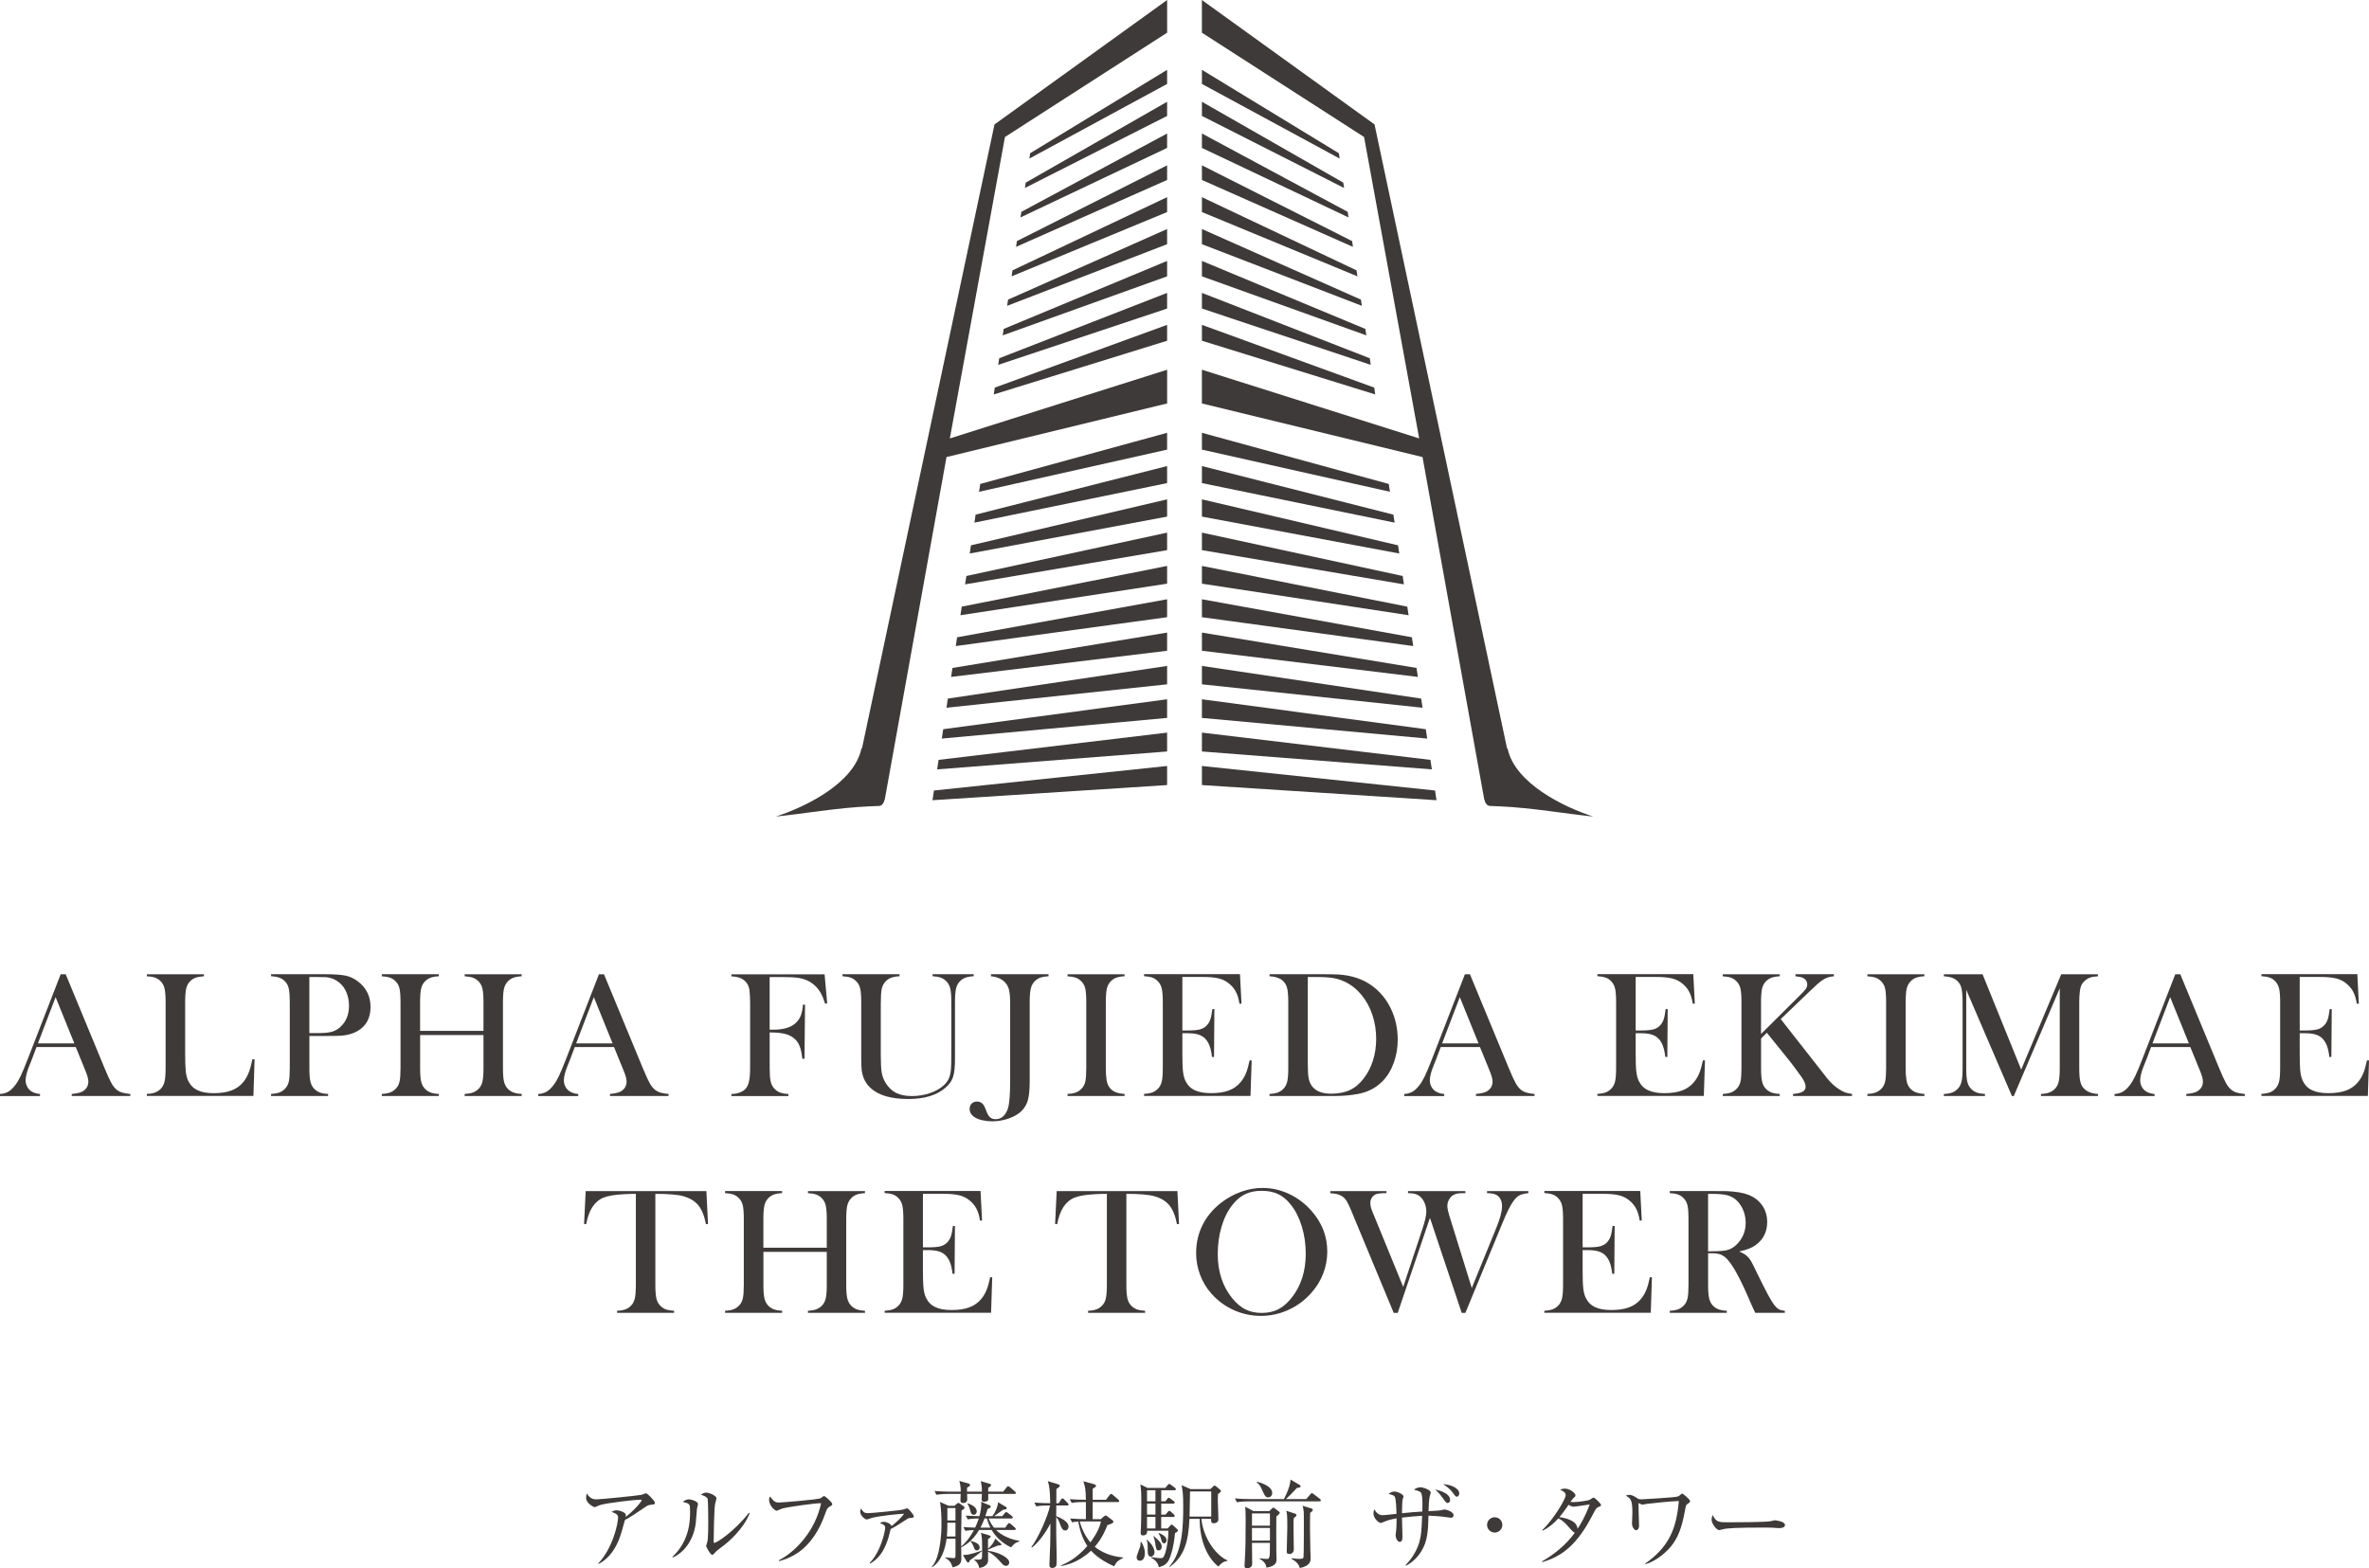 <?xml version="1.0" encoding="UTF-8"?><svg id="_レイヤー_1" xmlns="http://www.w3.org/2000/svg" viewBox="0 0 85.889 56.872"><defs><style>.cls-1{fill:#3e3a39;}</style></defs><path class="cls-1" d="M4.726,39.743h-2.125v-.074c.192-.017.326-.05.401-.097.134-.084.201-.201.201-.349,0-.088-.03-.207-.09-.356l-.055-.136-.311-.763h-1.423l-.168.446-.081.201c-.097.237-.146.424-.146.56,0,.08.018.154.053.223.035.069.084.125.144.168.084.058.192.093.324.104v.074H0v-.074c.114-.006.215-.035.301-.084.086-.05.17-.129.252-.239.069-.088.136-.202.202-.341.066-.139.152-.348.26-.626l1.184-3.05h.184l1.407,3.4c.106.257.19.44.252.55.062.11.131.193.204.249.052.039.111.069.178.089.067.02.167.038.301.053v.074ZM2.695,37.834l-.679-1.676-.641,1.676h1.32Z"/><path class="cls-1" d="M5.324,39.743v-.078c.218,0,.386-.061.505-.184.067-.069.113-.157.138-.264.025-.107.037-.27.037-.49v-2.384c0-.229-.013-.397-.04-.506-.027-.109-.077-.198-.15-.267-.06-.056-.128-.097-.202-.123-.074-.026-.17-.041-.286-.045v-.074h2.067v.074c-.119.006-.216.023-.291.048-.076.026-.142.067-.201.123-.073.071-.123.161-.149.269-.026.108-.039.275-.039.501v1.866c0,.287.007.5.023.64.015.14.044.255.087.343.075.155.188.269.336.341.149.072.346.108.592.108.257,0,.473-.034.649-.102s.32-.173.432-.315c.075-.097.137-.207.186-.33s.093-.285.134-.485l.078.006-.042,1.326h-3.862Z"/><path class="cls-1" d="M11.217,37.566v1.161c0,.22.012.383.037.49.025.107.07.195.137.264.058.06.126.105.202.134.076.029.177.047.302.053v.074h-2.067v-.074c.125-.006.226-.024.302-.053.076-.029.144-.074.202-.134.069-.069.115-.156.139-.262.024-.106.035-.27.035-.492v-2.384c0-.186-.008-.328-.024-.429s-.044-.182-.083-.244c-.056-.086-.127-.15-.213-.193s-.198-.067-.336-.076h-.023v-.074h1.951c.341,0,.592.017.754.052s.309.104.443.207c.306.233.459.543.459.932,0,.395-.155.684-.466.867-.162.095-.358.152-.589.171-.073.006-.25.01-.53.01h-.634ZM11.217,37.462h.317c.213,0,.378-.015.493-.047s.218-.089.309-.173c.211-.192.317-.447.317-.767,0-.177-.031-.339-.092-.487-.061-.148-.149-.268-.264-.36-.132-.11-.288-.175-.469-.194-.05-.004-.163-.006-.34-.006h-.272v2.035Z"/><path class="cls-1" d="M15.232,37.382h2.297v-1.038c0-.222-.013-.386-.037-.492-.025-.106-.071-.193-.138-.262-.06-.062-.129-.108-.205-.136s-.177-.045-.302-.052v-.074h2.067v.074c-.123.006-.223.024-.299.052-.077.028-.145.073-.205.136-.067.069-.113.157-.138.264-.025.107-.037.27-.037.49v2.384c0,.22.012.383.037.488.025.106.071.194.138.265.06.06.129.105.205.134.076.029.176.047.299.053v.074h-2.067v-.074c.125-.006.226-.024.302-.053s.145-.074.205-.134c.067-.069.113-.156.138-.262.025-.106.037-.27.037-.492v-1.194h-2.297v1.194c0,.22.012.383.037.49.025.107.07.195.137.264.058.06.126.105.202.134.076.029.177.047.302.053v.074h-2.067v-.074c.125-.006.226-.024.302-.053.076-.029.144-.074.202-.134.069-.069.115-.156.139-.262.024-.106.035-.27.035-.492v-2.384c0-.222-.012-.386-.035-.492-.024-.106-.07-.193-.139-.262-.058-.062-.126-.108-.204-.136s-.178-.045-.301-.052v-.074h2.067v.074c-.123.006-.223.024-.299.052-.077.028-.145.073-.205.136-.067.069-.113.157-.137.264-.025.107-.037.27-.037.49v1.038Z"/><path class="cls-1" d="M24.24,39.743h-2.125v-.074c.192-.017.326-.05.401-.097.134-.084.201-.201.201-.349,0-.088-.03-.207-.09-.356l-.055-.136-.311-.763h-1.423l-.168.446-.081.201c-.097.237-.146.424-.146.56,0,.08.018.154.053.223.035.069.084.125.144.168.084.058.192.093.324.104v.074h-1.449v-.074c.114-.006.215-.035.301-.084.086-.05.17-.129.252-.239.069-.088.136-.202.202-.341.066-.139.152-.348.26-.626l1.184-3.05h.184l1.407,3.4c.106.257.19.44.252.55.062.11.131.193.204.249.052.039.111.069.178.089.067.02.167.038.301.053v.074ZM22.209,37.834l-.679-1.676-.641,1.676h1.32Z"/><path class="cls-1" d="M27.905,37.437v1.291c0,.22.012.383.036.487.024.105.069.193.136.264.058.062.127.108.205.138.079.029.179.047.302.053v.074h-2.067v-.074c.104,0,.202-.017.294-.05s.165-.078.217-.134c.06-.067.103-.159.129-.275.026-.116.039-.277.039-.482v-2.384c0-.138-.007-.282-.023-.43-.022-.19-.114-.331-.278-.424-.09-.05-.217-.079-.379-.087v-.074h3.38l.094,1.051-.074.016c-.054-.164-.103-.287-.149-.369-.101-.188-.244-.333-.427-.437-.106-.06-.228-.102-.366-.126-.138-.024-.328-.036-.569-.036h-.501v1.909h.129c.382,0,.659-.085.831-.256.075-.073.133-.16.171-.26.039-.1.065-.231.078-.393l.074.003-.019,1.96h-.078c-.024-.22-.064-.39-.121-.51-.057-.12-.144-.216-.26-.289-.086-.054-.193-.093-.319-.118s-.288-.037-.487-.037Z"/><path class="cls-1" d="M32.613,35.327v.074c-.123.006-.223.024-.301.052-.078.028-.146.073-.204.136-.071.073-.118.164-.141.272-.023.108-.034.293-.034.556v1.831c0,.298.011.513.034.645.023.133.068.255.137.367.104.17.231.294.383.37.152.077.343.115.574.115.224,0,.438-.034.642-.102.204-.068.374-.162.509-.283.084-.076.146-.157.186-.246.04-.088.066-.201.079-.336.009-.089.013-.298.013-.628v-1.808c0-.222-.012-.386-.037-.492-.025-.106-.071-.193-.138-.262-.06-.062-.129-.108-.205-.136-.077-.028-.176-.045-.299-.052v-.074h1.491v.074c-.123.006-.223.024-.299.052-.077.028-.145.073-.205.136-.067.069-.113.157-.137.264-.025.107-.037.27-.037.49v2.041c0,.302-.023.525-.07.668-.046.143-.139.275-.277.393-.315.272-.764.408-1.349.408-.61,0-1.06-.128-1.349-.385-.188-.164-.3-.38-.336-.647-.013-.095-.019-.266-.019-.514v-1.963c0-.222-.012-.386-.036-.492-.024-.106-.07-.193-.139-.262-.058-.062-.126-.108-.202-.136s-.177-.045-.302-.052v-.074h2.067Z"/><path class="cls-1" d="M38.015,35.327v.074c-.114.006-.206.02-.275.042-.069.022-.133.057-.191.107-.082.069-.139.159-.17.269-.031.11-.047.279-.047.508v2.889c0,.293-.022.518-.065.674-.043.157-.122.291-.236.403-.114.11-.268.199-.463.267s-.393.102-.595.102c-.121,0-.238-.013-.353-.039s-.206-.06-.275-.104c-.127-.077-.191-.181-.191-.31,0-.078.025-.141.074-.191.05-.05.114-.074.194-.074.078,0,.143.026.197.077.026.026.049.058.068.096.019.037.049.107.087.208.037.093.08.159.129.199.05.04.114.06.194.06.103,0,.194-.033.27-.1s.135-.164.176-.291c.054-.174.081-.51.081-1.006v-2.863c0-.136-.01-.259-.029-.369-.024-.14-.076-.25-.155-.33-.125-.132-.296-.206-.511-.223v-.074h2.083Z"/><path class="cls-1" d="M40.77,35.327v.074c-.123.006-.223.024-.299.052-.077.028-.145.073-.205.136-.084.086-.136.206-.155.359-.013.114-.019.246-.019.395v2.384c0,.179.009.32.026.424s.045.187.084.249c.056.086.128.15.217.193.088.042.206.067.353.076v.074h-2.067v-.074c.125-.006.226-.024.302-.053.076-.029.144-.074.202-.134.069-.069.115-.156.139-.262.024-.106.035-.27.035-.492v-2.384c0-.222-.012-.386-.035-.492-.024-.106-.07-.193-.139-.262-.058-.062-.126-.108-.204-.136s-.178-.045-.301-.052v-.074h2.067Z"/><path class="cls-1" d="M44.956,35.327l.055,1.067-.074.003c-.028-.181-.074-.331-.139-.45-.065-.119-.159-.223-.281-.314-.101-.075-.221-.129-.359-.16-.138-.031-.321-.047-.55-.047h-.741v1.941h.194c.196,0,.344-.013.443-.039.099-.026.18-.072.243-.139.06-.062.105-.136.134-.222.029-.085.053-.211.073-.377l.074.003-.013,1.734h-.074c-.019-.166-.048-.3-.086-.401s-.09-.188-.157-.259c-.065-.069-.149-.12-.252-.152-.103-.032-.235-.048-.395-.048h-.184v.741c0,.295.007.511.023.645.015.135.044.248.087.338.073.155.185.269.335.341.15.072.348.108.594.108.259,0,.476-.033.65-.099s.317-.168.427-.305c.078-.093.141-.198.189-.317.049-.118.093-.275.134-.469l.074.003-.042,1.287h-3.859v-.074c.123-.006.223-.024.299-.052.076-.028.145-.073.205-.136.067-.069.113-.157.138-.264.025-.107.037-.27.037-.49v-2.384c0-.22-.012-.384-.037-.49-.025-.107-.071-.195-.138-.264-.058-.062-.126-.108-.202-.136-.077-.028-.177-.045-.302-.052v-.074h3.478Z"/><path class="cls-1" d="M46.027,39.668c.125-.006.225-.024.301-.052.075-.028.143-.073.204-.136.067-.069.113-.157.138-.264.025-.107.037-.27.037-.49v-2.384c0-.237-.015-.411-.044-.521-.029-.11-.086-.201-.17-.272-.106-.088-.261-.138-.466-.149v-.074h1.779c.395,0,.646.004.754.013.455.035.841.164,1.158.388.302.214.537.493.705.84.168.346.252.723.252,1.131,0,.298-.048.578-.144.843s-.229.484-.399.658c-.239.246-.538.402-.896.469-.268.05-.54.074-.819.074h-2.391v-.074ZM47.415,35.428v3.215c0,.211.012.372.036.482.024.11.068.204.133.281.138.168.362.253.673.253.265,0,.492-.044.681-.131.189-.087.357-.229.506-.425.147-.19.258-.407.335-.652.076-.245.115-.505.115-.781,0-.306-.046-.598-.139-.873-.093-.276-.225-.518-.398-.725-.239-.287-.525-.476-.857-.57-.181-.05-.412-.074-.692-.074h-.391Z"/><path class="cls-1" d="M55.636,39.743h-2.125v-.074c.192-.017.326-.05.401-.097.134-.084.201-.201.201-.349,0-.088-.03-.207-.09-.356l-.055-.136-.311-.763h-1.423l-.168.446-.081.201c-.097.237-.146.424-.146.56,0,.08.018.154.053.223.035.069.084.125.144.168.084.058.192.093.324.104v.074h-1.449v-.074c.114-.006.215-.035.301-.084.086-.05.17-.129.252-.239.069-.088.136-.202.202-.341.066-.139.152-.348.26-.626l1.184-3.05h.184l1.407,3.4c.106.257.19.44.252.55.062.11.131.193.204.249.052.039.111.069.178.089.067.02.167.038.301.053v.074ZM53.605,37.834l-.679-1.676-.641,1.676h1.32Z"/><path class="cls-1" d="M61.391,35.327l.055,1.067-.074.003c-.028-.181-.074-.331-.139-.45-.065-.119-.159-.223-.281-.314-.101-.075-.221-.129-.359-.16-.138-.031-.321-.047-.55-.047h-.741v1.941h.194c.196,0,.344-.013.443-.039.099-.026.18-.072.243-.139.06-.062.105-.136.134-.222.029-.085.053-.211.073-.377l.074.003-.013,1.734h-.074c-.019-.166-.048-.3-.086-.401s-.09-.188-.157-.259c-.065-.069-.149-.12-.252-.152-.103-.032-.235-.048-.395-.048h-.184v.741c0,.295.007.511.023.645.015.135.044.248.087.338.073.155.185.269.335.341.15.072.348.108.594.108.259,0,.476-.033.65-.099s.317-.168.427-.305c.078-.093.141-.198.189-.317.049-.118.093-.275.134-.469l.074.003-.042,1.287h-3.859v-.074c.123-.006.223-.024.299-.052.076-.028.145-.073.205-.136.067-.069.113-.157.138-.264.025-.107.037-.27.037-.49v-2.384c0-.22-.012-.384-.037-.49-.025-.107-.071-.195-.138-.264-.058-.062-.126-.108-.202-.136-.077-.028-.177-.045-.302-.052v-.074h3.478Z"/><path class="cls-1" d="M63.85,37.491l1.368-1.359c.136-.134.221-.225.254-.274.033-.048.05-.102.05-.16,0-.105-.052-.185-.155-.239-.054-.026-.145-.045-.272-.058v-.074h1.394v.074c-.095.008-.174.024-.238.047s-.133.061-.209.115c-.084.06-.229.189-.433.385l-1.048,1.006,1.491,1.902.184.236c.136.168.277.3.424.395.088.058.166.1.233.124.067.025.151.044.252.057v.074h-2.138v-.074c.162-.013.278-.04.349-.081.071-.041.107-.101.107-.181,0-.086-.044-.196-.133-.33-.043-.065-.124-.177-.243-.336-.119-.16-.219-.289-.301-.388l-.728-.902-.21.207v1.071c0,.22.012.383.037.49.025.107.07.195.137.264.058.06.126.105.202.134.076.029.177.047.302.053v.074h-2.067v-.074c.125-.006.226-.024.302-.053.076-.029.144-.074.202-.134.069-.069.115-.156.139-.262.024-.106.035-.27.035-.492v-2.384c0-.222-.012-.386-.035-.492-.024-.106-.07-.193-.139-.262-.058-.062-.126-.108-.204-.136s-.178-.045-.301-.052v-.074h2.067v.074c-.123.006-.223.024-.299.052-.077.028-.145.073-.205.136-.067.069-.113.157-.137.264-.025.107-.037.27-.037.49v1.148Z"/><path class="cls-1" d="M69.769,35.327v.074c-.123.006-.223.024-.299.052-.077.028-.145.073-.205.136-.084.086-.136.206-.155.359-.013.114-.019.246-.019.395v2.384c0,.179.009.32.026.424s.045.187.084.249c.056.086.128.15.217.193.088.042.206.067.353.076v.074h-2.067v-.074c.125-.006.226-.024.302-.053.076-.029.144-.074.202-.134.069-.069.115-.156.139-.262.024-.106.035-.27.035-.492v-2.384c0-.222-.012-.386-.035-.492-.024-.106-.07-.193-.139-.262-.058-.062-.126-.108-.204-.136s-.178-.045-.301-.052v-.074h2.067Z"/><path class="cls-1" d="M76.064,35.402c-.123.006-.222.023-.296.05-.074.027-.143.072-.205.134-.047.045-.083.095-.107.15-.024.055-.04.124-.049.209-.015.112-.023.245-.023.398v2.384c0,.222.013.387.039.495s.072.194.139.259c.119.114.286.177.501.188v.074h-2.067v-.074c.125-.006.226-.024.302-.053s.145-.074.205-.134c.067-.069.113-.157.137-.264.025-.107.037-.27.037-.49v-2.892l-1.666,3.908h-.068l-1.656-3.85v2.834c0,.222.012.386.037.492.025.106.071.193.138.262.06.062.129.108.205.136s.176.045.299.052v.074h-1.491v-.074c.123-.006.223-.024.299-.052.076-.028.145-.073.205-.136.067-.069.113-.157.138-.264.025-.107.037-.27.037-.49v-2.384c0-.099-.003-.193-.01-.282-.011-.16-.036-.276-.074-.349-.054-.101-.128-.176-.222-.225-.094-.049-.218-.077-.374-.086v-.074h1.404l1.401,3.458,1.452-3.458h1.33v.074Z"/><path class="cls-1" d="M81.39,39.743h-2.125v-.074c.192-.017.326-.05.401-.097.134-.084.201-.201.201-.349,0-.088-.03-.207-.09-.356l-.055-.136-.311-.763h-1.423l-.168.446-.081.201c-.097.237-.146.424-.146.56,0,.08.018.154.053.223.035.069.084.125.144.168.084.058.192.093.324.104v.074h-1.449v-.074c.114-.006.215-.035.301-.084.086-.05.17-.129.252-.239.069-.088.136-.202.202-.341.066-.139.152-.348.26-.626l1.184-3.05h.184l1.407,3.4c.106.257.19.44.252.55.062.11.131.193.204.249.052.039.111.069.178.089.067.02.167.038.301.053v.074ZM79.359,37.834l-.679-1.676-.641,1.676h1.32Z"/><path class="cls-1" d="M85.466,35.327l.055,1.067-.074.003c-.028-.181-.074-.331-.139-.45-.065-.119-.159-.223-.281-.314-.101-.075-.221-.129-.359-.16-.138-.031-.321-.047-.55-.047h-.741v1.941h.194c.196,0,.344-.013.443-.039.099-.026.18-.072.243-.139.06-.062.105-.136.134-.222.029-.085.053-.211.073-.377l.074.003-.013,1.734h-.074c-.019-.166-.048-.3-.086-.401s-.09-.188-.157-.259c-.065-.069-.149-.12-.252-.152-.103-.032-.235-.048-.395-.048h-.184v.741c0,.295.007.511.023.645.015.135.044.248.087.338.073.155.185.269.335.341.15.072.348.108.594.108.259,0,.476-.033.65-.099s.317-.168.427-.305c.078-.093.141-.198.189-.317.049-.118.093-.275.134-.469l.074.003-.042,1.287h-3.859v-.074c.123-.006.223-.024.299-.052.076-.028.145-.073.205-.136.067-.069.113-.157.138-.264.025-.107.037-.27.037-.49v-2.384c0-.22-.012-.384-.037-.49-.025-.107-.071-.195-.138-.264-.058-.062-.126-.108-.202-.136-.077-.028-.177-.045-.302-.052v-.074h3.478Z"/><path class="cls-1" d="M23.056,43.291c-.136,0-.281.004-.437.013-.332.017-.58.059-.743.126-.163.067-.297.182-.403.346-.097.151-.171.356-.223.615l-.074-.006.058-1.194h4.377l.058,1.194-.074.006c-.058-.3-.149-.527-.274-.681-.124-.154-.305-.265-.542-.332-.201-.058-.54-.087-1.019-.087v3.299c0,.22.013.383.037.49s.071.195.138.264c.06.062.129.108.205.136s.176.045.299.052v.074h-2.067v-.074c.125-.006.226-.024.302-.052s.145-.073.205-.136c.067-.069.113-.156.137-.262s.037-.27.037-.492v-3.299Z"/><path class="cls-1" d="M27.678,45.245h2.297v-1.038c0-.222-.013-.386-.037-.492-.025-.106-.071-.193-.138-.262-.06-.062-.129-.108-.205-.136s-.177-.045-.302-.052v-.074h2.067v.074c-.123.006-.223.024-.299.052-.077.028-.145.073-.205.136-.067.069-.113.157-.138.264-.025.107-.037.27-.037.49v2.384c0,.22.012.383.037.488.025.106.071.194.138.265.06.06.129.105.205.134.076.029.176.047.299.053v.074h-2.067v-.074c.125-.006.226-.024.302-.053s.145-.074.205-.134c.067-.069.113-.156.138-.262.025-.106.037-.27.037-.492v-1.194h-2.297v1.194c0,.22.012.383.037.49.025.107.07.195.137.264.058.06.126.105.202.134.076.029.177.047.302.053v.074h-2.067v-.074c.125-.006.226-.024.302-.053.076-.029.144-.074.202-.134.069-.069.115-.156.139-.262.024-.106.035-.27.035-.492v-2.384c0-.222-.012-.386-.035-.492-.024-.106-.07-.193-.139-.262-.058-.062-.126-.108-.204-.136s-.178-.045-.301-.052v-.074h2.067v.074c-.123.006-.223.024-.299.052-.077.028-.145.073-.205.136-.067.069-.113.157-.137.264-.025.107-.037.27-.037.49v1.038Z"/><path class="cls-1" d="M35.55,43.191l.055,1.067-.074.003c-.028-.181-.074-.331-.139-.45-.065-.119-.159-.223-.281-.314-.101-.075-.221-.129-.359-.16-.138-.031-.321-.047-.55-.047h-.741v1.941h.194c.196,0,.344-.013.443-.039.099-.026.18-.072.243-.139.06-.062.105-.136.134-.222.029-.085.053-.211.073-.377l.074.003-.013,1.734h-.074c-.019-.166-.048-.3-.086-.401s-.09-.188-.157-.259c-.065-.069-.149-.12-.252-.152-.103-.032-.235-.048-.395-.048h-.184v.741c0,.295.007.511.023.645.015.135.044.248.087.338.073.155.185.269.335.341.15.072.348.108.594.108.259,0,.476-.033.65-.099s.317-.168.427-.305c.078-.093.141-.198.189-.317.049-.118.093-.275.134-.469l.074.003-.042,1.287h-3.859v-.074c.123-.006.223-.024.299-.052.076-.028.145-.073.205-.136.067-.069.113-.157.138-.264.025-.107.037-.27.037-.49v-2.384c0-.22-.012-.384-.037-.49-.025-.107-.071-.195-.138-.264-.058-.062-.126-.108-.202-.136-.077-.028-.177-.045-.302-.052v-.074h3.478Z"/><path class="cls-1" d="M40.133,43.291c-.136,0-.281.004-.437.013-.332.017-.58.059-.743.126-.163.067-.297.182-.403.346-.097.151-.171.356-.223.615l-.074-.006.058-1.194h4.377l.058,1.194-.074.006c-.058-.3-.149-.527-.274-.681-.124-.154-.305-.265-.542-.332-.201-.058-.54-.087-1.019-.087v3.299c0,.22.013.383.037.49s.071.195.138.264c.06.062.129.108.205.136s.176.045.299.052v.074h-2.067v-.074c.125-.006.226-.024.302-.052s.145-.073.205-.136c.067-.069.113-.156.137-.262s.037-.27.037-.492v-3.299Z"/><path class="cls-1" d="M43.367,45.427c0-.363.078-.699.233-1.008.155-.31.382-.58.679-.811.222-.17.461-.301.718-.393.257-.092.515-.138.776-.138.332,0,.653.073.964.218.31.146.582.351.815.617.38.432.569.923.569,1.473,0,.276-.05.543-.149.8-.099.257-.244.491-.434.702-.233.263-.508.467-.827.612-.318.145-.651.217-.998.217-.343,0-.671-.07-.983-.21-.313-.14-.582-.339-.809-.596-.179-.201-.317-.429-.412-.684s-.144-.522-.144-.798ZM44.15,45.476c0,.626.17,1.154.511,1.583.153.192.316.332.487.419.172.087.369.131.594.131.226,0,.425-.043.597-.129.172-.086.335-.227.49-.421.341-.431.511-.964.511-1.596,0-.347-.047-.676-.141-.986-.094-.31-.226-.573-.396-.788-.138-.177-.292-.306-.461-.387-.169-.081-.369-.121-.6-.121-.229,0-.426.04-.594.12-.167.08-.322.209-.464.388-.17.214-.302.476-.395.787s-.139.644-.139,1Z"/><path class="cls-1" d="M48.231,43.191h2.035v.074c-.19,0-.319.014-.388.042-.058.026-.106.068-.142.126-.037.058-.055.124-.055.197,0,.09.034.216.103.375l.084.201,1.006,2.458.702-2.119c.09-.272.136-.474.136-.608,0-.099-.018-.196-.053-.289s-.083-.17-.141-.228c-.056-.056-.12-.096-.193-.12-.072-.024-.165-.035-.277-.035v-.074h2.08v.074c-.127,0-.22.004-.277.013-.057.009-.111.027-.16.055-.065.039-.117.095-.157.167-.04.072-.06.151-.06.235,0,.078.03.213.09.405l.796,2.565.89-2.184c.138-.334.207-.593.207-.776,0-.192-.064-.328-.191-.408-.078-.047-.195-.071-.353-.071v-.074h1.498v.074c-.144.015-.254.042-.328.082-.074.04-.148.113-.222.218-.108.151-.243.424-.404.819l-1.329,3.222h-.133l-1.152-3.445-1.168,3.445h-.146l-1.446-3.481-.097-.236c-.067-.16-.123-.275-.168-.346-.045-.071-.1-.127-.165-.168-.052-.035-.108-.059-.168-.074-.06-.015-.146-.027-.256-.035v-.074Z"/><path class="cls-1" d="M59.468,43.191l.055,1.067-.074.003c-.028-.181-.074-.331-.139-.45-.065-.119-.159-.223-.281-.314-.101-.075-.221-.129-.359-.16-.138-.031-.321-.047-.55-.047h-.741v1.941h.194c.196,0,.344-.013.443-.039.099-.026.18-.072.243-.139.06-.062.105-.136.134-.222.029-.085.053-.211.073-.377l.074.003-.013,1.734h-.074c-.019-.166-.048-.3-.086-.401s-.09-.188-.157-.259c-.065-.069-.149-.12-.252-.152-.103-.032-.235-.048-.395-.048h-.184v.741c0,.295.007.511.023.645.015.135.044.248.087.338.073.155.185.269.335.341.15.072.348.108.594.108.259,0,.476-.033.65-.099s.317-.168.427-.305c.078-.093.141-.198.189-.317.049-.118.093-.275.134-.469l.074.003-.042,1.287h-3.859v-.074c.123-.006.223-.024.299-.052.076-.028.145-.073.205-.136.067-.069.113-.157.138-.264.025-.107.037-.27.037-.49v-2.384c0-.22-.012-.384-.037-.49-.025-.107-.071-.195-.138-.264-.058-.062-.126-.108-.202-.136-.077-.028-.177-.045-.302-.052v-.074h3.478Z"/><path class="cls-1" d="M61.928,45.445v1.145c0,.22.012.383.037.49.025.107.07.195.137.264.058.06.126.105.202.134.076.029.177.047.302.053v.074h-2.067v-.074c.125-.006.226-.024.302-.053.076-.029.144-.074.202-.134.069-.069.115-.156.139-.262.024-.106.035-.27.035-.492v-2.384c0-.222-.012-.386-.035-.492-.024-.106-.07-.193-.139-.262-.058-.062-.126-.108-.204-.136s-.178-.045-.301-.052v-.074h1.559c.261,0,.432.001.514.003.334.015.596.06.786.136.213.086.379.215.497.387.117.171.176.37.176.597,0,.337-.127.606-.382.809-.078.061-.163.11-.257.149-.094.039-.219.076-.377.11.13.054.225.11.288.168.05.045.095.102.136.17.041.068.102.188.184.361.192.395.337.683.435.865.098.182.181.315.247.396.054.067.106.113.157.139s.12.043.209.052v.074h-1.074c-.054-.118-.088-.194-.104-.226l-.226-.514c-.136-.308-.273-.581-.411-.819-.138-.235-.264-.396-.379-.482-.058-.043-.121-.074-.188-.092-.067-.018-.149-.028-.246-.028h-.159ZM61.928,45.374h.123c.268,0,.459-.015.574-.045s.224-.093.325-.188c.226-.216.34-.483.34-.802,0-.17-.033-.33-.099-.48-.066-.15-.157-.273-.273-.37-.09-.073-.198-.125-.324-.154-.125-.029-.303-.043-.534-.043h-.133v2.083Z"/><path class="cls-1" d="M23.576,54.568c-.09.014-.121.038-.25.125-.218.149-.499.34-.668.423-.021.066-.104.371-.121.43-.242.835-.662,1.07-.835,1.167l-.01-.021c.533-.565.717-1.462.717-1.663,0-.101-.059-.142-.239-.208.086-.038.121-.055.177-.055.128,0,.343.08.343.173,0,.021-.003.052-.007.07.346-.274.579-.561.579-.607,0-.01-.003-.021-.048-.021-.18,0-1.227.118-1.469.198-.031.01-.16.073-.187.073-.035,0-.308-.142-.308-.332,0-.059.007-.111.024-.166.128.215.277.215.357.215.152,0,1.465-.132,1.621-.163.028-.004.146-.056.17-.056.056,0,.322.281.322.34,0,.059-.014.059-.166.08Z"/><path class="cls-1" d="M25.269,54.706c-.007.08-.035.437-.042.51-.09.745-.537,1.139-.832,1.261l-.017-.021c.641-.603.641-1.351.641-1.642,0-.287-.003-.287-.267-.356.055-.038.132-.09.229-.09.09,0,.326.076.326.173,0,.028-.035.142-.038.166ZM26.111,56.138c-.118.083-.128.097-.218.194-.017.018-.048.052-.069.052-.066,0-.222-.284-.222-.329,0-.024.042-.128.045-.153.031-.145.031-.596.031-.689,0-.128-.004-.769-.021-.852-.014-.062-.083-.107-.25-.163.045-.028.114-.073.194-.073.104,0,.374.104.374.208,0,.031-.042.17-.049.198-.035.176-.052,1.147-.052,1.358,0,.014,0,.059.024.059.083,0,.71-.399,1.254-1.091l.028.021c-.235.568-.734,1.022-1.07,1.261Z"/><path class="cls-1" d="M30.057,54.648c-.062.038-.09.1-.132.222-.201.579-.523,1.129-1.039,1.462-.291.187-.537.25-.644.277l-.007-.028c.631-.326,1.324-1.081,1.535-2.072-.236-.004-1.233.142-1.413.194-.031.01-.187.08-.194.08-.066,0-.28-.177-.28-.406,0-.045.017-.083.031-.111.156.183.183.218.336.218.097,0,1.389-.107,1.493-.152.024-.01.111-.083.132-.083.042,0,.298.225.298.291,0,.041-.004.041-.114.107Z"/><path class="cls-1" d="M32.983,55.046c-.055.007-.062.014-.146.07-.249.163-.395.256-.547.329-.187.887-.523,1.119-.741,1.254l-.017-.024c.419-.433.561-1.175.561-1.275,0-.055-.007-.101-.194-.173.045-.025.083-.042.149-.042.093,0,.256.069.273.156.066-.052.322-.256.458-.45-.215.007-.883.076-1.164.149-.031.007-.163.059-.191.059-.055,0-.235-.132-.235-.28,0-.062.014-.09.028-.121.08.153.156.173.246.173.114,0,1.137-.097,1.282-.132.025-.007.129-.045.149-.045.035,0,.235.229.235.287,0,.052-.018.055-.146.066Z"/><path class="cls-1" d="M36.654,56.11c-.111-.055-.471-.235-.703-.631h-.454c-.242.419-.544.579-.648.631,0,.07.007.371.004.433-.004.184-.121.242-.312.294-.062-.17-.101-.25-.27-.343l.004-.018c.052.007.28.024.294.024.031,0,.073,0,.073-.076v-.627h-.322c-.049.356-.191.838-.537,1.039l-.007-.014c.121-.135.201-.319.253-.554.045-.204.104-.533.104-.973,0-.232-.007-.61-.055-.832l.312.139h.218l.08-.072c.024-.021.038-.031.055-.031.021,0,.035.007.062.028l.128.09c.028.017.038.038.038.059,0,.025-.035.052-.111.101.004.132-.014.78-.014.887,0,.066.003.353.003.416.125-.104.298-.291.461-.599-.191.007-.26.021-.312.031l-.069-.139c.083.007.201.018.426.021.062-.139.097-.222.132-.332-.028,0-.229,0-.402.031l-.07-.135c.198.014.287.018.495.021.045-.173.066-.326.066-.419,0-.038,0-.066-.007-.104l.298.125c.035.014.052.024.052.052,0,.045-.076.073-.114.086-.021.066-.035.128-.083.26h.256c.121-.156.201-.36.205-.506l.287.17c.021.01.028.028.028.045,0,.038-.028.049-.132.059-.049.038-.281.198-.326.232h.298l.087-.107c.024-.028.038-.042.055-.042.017,0,.038.014.066.035l.139.107c.021.018.035.038.035.055,0,.028-.031.035-.052.035h-.828c.08.183.156.284.198.336h.405l.086-.125c.021-.031.038-.042.056-.042.017,0,.038.01.059.031l.149.128c.021.018.035.035.035.055,0,.024-.031.035-.052.035h-.665c.294.288.7.367.845.395v.024c-.135.031-.184.076-.302.211ZM36.782,54.173h-.953v.201c0,.055-.08.083-.146.083-.031,0-.094-.004-.094-.08,0-.031.01-.173.01-.204h-.537c0,.031.007.176.007.194,0,.083-.048.135-.156.135-.093,0-.093-.076-.093-.104,0-.024.007-.132.01-.225h-.471c-.035,0-.25,0-.409.031l-.069-.139c.232.021.475.024.533.024h.419c0-.191-.035-.329-.052-.388l.332.094c.031.01.056.024.056.052,0,.031-.021.052-.107.097-.004.101-.004.111-.004.146h.54c0-.184-.01-.253-.042-.381l.322.094c.031.01.052.024.052.045,0,.035-.031.062-.101.1-.003.025-.003.111-.003.142h.547l.118-.153c.024-.031.042-.045.059-.045.017,0,.042.018.073.042l.173.149c.018.014.035.035.035.055,0,.028-.028.035-.052.035ZM34.641,55.216h-.294c0,.041.003.27-.018.499h.312v-.499ZM34.641,54.686h-.294v.447h.294v-.447ZM35.157,56.584c-.01.055-.028.076-.055.076-.021,0-.042-.017-.059-.045l-.132-.225c.163-.007.274-.021.686-.163l.003.018c-.201.166-.308.246-.443.34ZM35.303,54.928c-.086,0-.104-.069-.125-.152-.024-.09-.048-.166-.104-.246l.01-.018c.142.052.329.139.329.298,0,.021-.018.118-.111.118ZM35.417,56.221c-.07,0-.09-.056-.114-.125-.031-.083-.055-.132-.118-.201l.003-.018c.121.031.329.083.329.239,0,.038-.018.104-.101.104ZM36.474,56.779c-.08,0-.094-.018-.222-.163-.18-.201-.319-.298-.43-.35,0,.201.004.326,0,.35-.01.073-.08.208-.319.242-.038-.191-.132-.253-.183-.291l.003-.014c.028,0,.159.004.184,0,.1-.007.1-.017.1-.294,0-.44,0-.488-.042-.676l.294.09c.042.014.059.028.059.045,0,.031-.049.062-.097.094v.35c.129-.125.201-.208.263-.367l.187.163c.024.021.035.038.035.055s-.021.028-.062.028h-.055c-.083.031-.305.121-.364.149l-.004-.004v.049c.426.052.769.27.769.416,0,.01,0,.129-.118.129ZM35.778,55.06h-.083c-.066.176-.139.315-.149.336h.36c-.031-.066-.08-.17-.128-.336Z"/><path class="cls-1" d="M38.687,54.592h-.391l-.003.388c.114.042.447.177.447.374,0,.059-.031.145-.121.145-.086,0-.128-.08-.166-.18-.07-.183-.087-.228-.159-.305v.607c0,.142.017.769.017.897,0,.059,0,.235-.021.27-.024.042-.086.07-.142.07-.097,0-.101-.076-.101-.107,0-.114.025-.624.028-.724.007-.343.007-.398.007-.783-.177.357-.464.724-.672.876l-.018-.021c.229-.294.592-1.085.679-1.507h-.094c-.031,0-.246,0-.409.031l-.066-.139c.211.021.436.025.572.025,0-.129,0-.575-.086-.8l.367.111c.031.01.07.021.07.056,0,.038-.08.09-.125.118,0,.076-.003.343-.003.516h.086l.083-.132c.014-.024.035-.042.055-.042s.042.01.062.035l.125.132c.021.021.035.035.035.052,0,.035-.031.038-.055.038ZM40.395,56.796c-.166-.073-.558-.256-.839-.565-.443.419-.883.52-1.091.557l-.003-.02c.197-.083.568-.253.96-.707-.121-.18-.26-.478-.329-.887-.128.007-.173.017-.225.028l-.07-.139c.208.018.423.024.572.024v-.62h-.108c-.09,0-.253.003-.408.031l-.07-.135c.191.014.381.021.586.021-.007-.402-.028-.468-.094-.672l.388.107c.031.01.073.025.073.062,0,.028-.01.038-.121.104v.399h.481l.132-.17c.024-.028.038-.042.055-.042.018,0,.031.01.062.035l.198.17c.021.018.035.035.035.055,0,.031-.028.035-.052.035h-.911v.62h.294l.111-.097c.035-.028.045-.035.062-.035.018,0,.028.003.055.024l.194.146c.028.021.035.042.035.059,0,.052-.107.083-.218.118-.055.142-.176.461-.457.786.388.319.842.371,1.029.388v.014c-.184.101-.236.128-.326.305ZM39.145,55.171c.111.399.294.648.388.759.294-.395.357-.648.384-.759h-.772Z"/><path class="cls-1" d="M41.323,56.595c-.073,0-.114-.052-.114-.128,0-.066.118-.34.132-.399.014-.059.01-.107.007-.149l.031-.003c.059.097.128.228.128.412,0,.094-.028.267-.183.267ZM42.601,55.587c-.049.54-.156.831-.211.956-.08.173-.204.242-.374.287-.045-.215-.211-.308-.284-.343l.007-.024c.194.038.326.038.336.038.07,0,.097-.007.135-.09.1-.225.152-.676.152-.904h-.772c.004.055-.003.17-.149.17-.07,0-.086-.035-.086-.094,0-.021.007-.104.007-.121.014-.218.017-.821.017-1.06,0-.121,0-.371-.035-.575l.26.128h.645l.083-.1c.025-.028.042-.045.059-.045.021,0,.038.018.07.038l.135.1c.025.018.038.042.038.056,0,.024-.031.035-.055.035h-.478v.402h.149l.066-.083c.028-.035.038-.048.055-.048s.038.017.07.038l.111.083c.018.014.038.031.038.055,0,.031-.031.038-.056.038h-.433v.399h.153l.083-.097c.024-.028.038-.041.055-.041.021,0,.035.01.062.035l.104.097c.021.018.031.042.031.055,0,.021-.021.035-.052.035h-.437v.419h.232l.09-.1c.021-.025.038-.042.055-.042.018,0,.038.014.07.045l.135.125c.014.014.024.028.024.045,0,.042-.08.08-.104.09ZM41.725,56.446c-.114,0-.114-.146-.114-.218,0-.215,0-.287-.038-.381l.021-.01c.024.028.149.153.166.184.083.128.097.218.097.267,0,.1-.076.159-.132.159ZM41.891,54.038h-.305v.402h.305v-.402ZM41.891,54.523h-.305v.399h.305v-.399ZM41.891,55.005h-.305v.419h.305v-.419ZM42.012,56.221c-.09,0-.1-.059-.128-.257-.01-.076-.028-.166-.066-.253l.014-.01c.184.16.287.253.287.388,0,.059-.035.132-.107.132ZM42.206,55.964c-.07,0-.083-.055-.121-.194-.028-.09-.055-.128-.08-.159l.021-.021c.163.076.267.149.267.263,0,.055-.031.111-.086.111ZM44.5,56.602c-.166.01-.287.156-.329.204-.388-.315-.676-.911-.676-1.729h-.371c-.035.852-.205,1.376-.711,1.739l-.017-.014c.485-.527.502-1.493.502-2.214,0-.43-.024-.544-.059-.734l.329.145h.713l.101-.097c.021-.021.038-.031.055-.031.018,0,.031.007.059.031l.139.118c.021.018.031.035.031.056,0,.024-.066.072-.107.1-.004.059-.007.125-.007.218,0,.111.021.596.021.703,0,.108-.107.139-.163.139-.111,0-.104-.076-.101-.159h-.353c.08.755.578,1.355.946,1.504l-.003.021ZM43.914,54.083h-.769c-.003.132-.017.769-.017.911h.786v-.911Z"/><path class="cls-1" d="M47.836,54.443h-2.584c-.086,0-.253.004-.409.031l-.07-.139c.239.021.485.024.534.024h1.244c.218-.433.228-.603.239-.706l.326.191c.018.01.038.028.038.055,0,.024-.021.048-.132.055-.215.229-.235.25-.398.405h.734l.149-.173c.021-.024.038-.042.056-.042.01,0,.028.007.066.035l.225.173c.018.014.035.035.035.052,0,.031-.031.038-.052.038ZM46.274,54.994c-.004.201-.004.939,0,1.278,0,.042.007.215.007.253,0,.111,0,.26-.364.322-.014-.08-.035-.204-.246-.319v-.021c.052.007.208.024.277.024q.09,0,.09-.228c0-.056.004-.309.004-.357h-.651c0,.118.007.644.007.752,0,.031,0,.07-.031.107-.031.038-.094.066-.153.066-.069,0-.094-.035-.094-.097,0-.007,0-.035.004-.073.035-.454.038-1.057.038-1.587,0-.298-.01-.402-.017-.478l.301.159h.575l.083-.083c.028-.028.045-.042.059-.042s.038.014.062.031l.135.104c.01.007.038.028.038.052,0,.031-.076.097-.124.135ZM46.042,54.88h-.651v.443h.651v-.443ZM46.042,55.407h-.651v.457h.651v-.457ZM45.979,54.298c-.066,0-.114-.031-.18-.18-.104-.236-.118-.27-.236-.367l.007-.021c.211.052.554.18.554.408,0,.111-.08.16-.145.16ZM46.904,55.056c-.007.087-.007.108-.007.291,0,.132.01.717.01.838,0,.166-.153.166-.166.166-.09,0-.09-.062-.09-.086,0-.139.021-.735.021-.859,0-.51-.01-.544-.042-.624l.326.107c.031.01.049.031.049.052,0,.028-.035.062-.101.114ZM47.5,54.862c-.014.333,0,.977.007,1.337,0,.048.01.26.01.301,0,.094,0,.281-.391.36-.028-.093-.073-.208-.305-.336l.004-.021c.132.021.235.024.27.024.121,0,.153-.014.163-.049.014-.048.014-1.15.014-1.233,0-.461,0-.488-.049-.644l.319.097c.021.007.055.021.055.052,0,.038-.055.08-.097.111Z"/><path class="cls-1" d="M52.598,55.036l-.336-.045c-.048-.007-.371-.028-.471-.031-.014.572-.038.935-.26,1.289-.135.218-.305.391-.554.527l-.017-.021c.343-.353.461-.71.492-.811.076-.256.087-.44.108-.98-.257.017-.419.031-.731.066.004.104.018.599.018.672,0,.111-.01.208-.1.208-.094,0-.149-.159-.149-.239,0-.018.014-.132.018-.156.018-.142.018-.433.018-.458-.263.049-.333.076-.461.129-.08.035-.09.038-.111.038-.083,0-.267-.166-.267-.35,0-.052.014-.09.031-.146.042.08.135.215.294.215.024,0,.059,0,.121-.007s.332-.035.388-.042c-.003-.121-.01-.561-.066-.627-.035-.042-.052-.049-.215-.094.028-.028.094-.086.208-.086.125,0,.329.107.329.176,0,.021-.021.08-.031.104-.018.045-.025.475-.025.506.367-.038.409-.042.738-.062,0-.055.004-.132.004-.249,0-.125,0-.388-.066-.451-.038-.038-.18-.076-.246-.097.104-.062.18-.083.235-.083.09,0,.378.086.378.197,0,.014-.031.114-.035.125-.031.114-.042.416-.045.544.145-.007.405-.021.436-.031.014-.003.125-.031.139-.031.049,0,.333.076.333.208,0,.069-.042.093-.101.093ZM52.488,54.502c-.056,0-.094-.055-.16-.153-.062-.086-.145-.204-.294-.336.069.014.54.111.54.377,0,.097-.073.111-.086.111ZM52.823,54.273c-.048,0-.059-.017-.166-.163-.042-.059-.149-.177-.333-.291.253.01.582.139.582.333,0,.073-.045.121-.083.121Z"/><path class="cls-1" d="M54.191,55.573c-.152,0-.277-.124-.277-.277,0-.156.125-.277.277-.277.149,0,.277.118.277.277,0,.156-.128.277-.277.277Z"/><path class="cls-1" d="M57.957,54.644c-.07.028-.094.049-.208.274-.533,1.036-1.07,1.51-1.833,1.726l-.01-.025c.464-.267.88-.613,1.192-1.042-.035-.004-.073-.035-.135-.104-.239-.274-.274-.312-.461-.416-.187.205-.378.354-.579.451l-.01-.021c.437-.423.852-1.137.852-1.271,0-.114-.135-.166-.204-.194.045-.021.094-.042.173-.042.198,0,.385.17.385.242,0,.038-.007.045-.087.114-.028.028-.069.094-.094.128.025,0,.059.004.125.004.17,0,.52-.056.568-.08.024-.014.121-.083.146-.083.042,0,.27.222.27.27,0,.035-.014.038-.09.069ZM57.049,54.634c-.028,0-.066,0-.18-.066-.18.267-.315.426-.333.447.194.025.638.111.658.423.09-.135.256-.388.44-.883-.093.01-.505.08-.585.08Z"/><path class="cls-1" d="M61.19,54.53c-.066.041-.066.059-.094.208-.121.683-.267,1.036-.52,1.344-.222.267-.572.537-.915.637l-.014-.021c.869-.61,1.133-1.271,1.22-2.269-.388.018-.773.059-1.161.104-.025.003-.139.028-.163.028-.024,0-.118-.052-.139-.059.003.042.003.073.007.35,0,.021.014.436.014.471,0,.145-.083.166-.107.166-.062,0-.149-.111-.149-.242,0-.062.014-.336.014-.391,0-.481-.069-.523-.239-.62.035-.014.08-.031.132-.031.031,0,.128.01.298.132.031.024.083.031.139.031.004,0,1.202-.062,1.32-.104.045-.017.07-.038.111-.08.021-.021.031-.025.045-.025.024,0,.287.211.287.277,0,.038-.024.052-.086.094Z"/><path class="cls-1" d="M64.501,55.413c-.031,0-.114-.007-.121-.007-.125-.01-.159-.014-.391-.014-1.057,0-1.369.021-1.525.062-.01.003-.121.031-.132.031-.09,0-.277-.222-.277-.381,0-.021.003-.086.042-.166.118.263.225.263.585.263.239,0,1.365-.003,1.525-.042.021-.003.121-.031.142-.031s.367.038.367.173c0,.107-.173.111-.215.111Z"/><polygon class="cls-1" points="34.483 24.546 42.314 23.598 42.314 22.939 34.532 24.221 34.483 24.546"/><polygon class="cls-1" points="35.328 18.952 42.314 17.518 42.314 16.9 35.371 18.662 35.328 18.952"/><polygon class="cls-1" points="34.821 22.309 42.314 21.165 42.314 20.522 34.868 21.998 34.821 22.309"/><polygon class="cls-1" points="35.159 20.071 42.314 18.733 42.314 18.107 35.203 19.774 35.159 20.071"/><polygon class="cls-1" points="34.99 21.19 42.314 19.949 42.314 19.314 35.036 20.886 34.99 21.19"/><polygon class="cls-1" points="34.652 23.427 42.314 22.381 42.314 21.73 34.7 23.109 34.652 23.427"/><polygon class="cls-1" points="33.977 27.899 42.314 27.25 42.314 26.566 34.029 27.554 33.977 27.899"/><polygon class="cls-1" points="34.314 25.664 42.314 24.815 42.314 24.148 34.364 25.332 34.314 25.664"/><polygon class="cls-1" points="33.808 29.017 42.314 28.468 42.314 27.776 33.861 28.665 33.808 29.017"/><polygon class="cls-1" points="34.146 26.782 42.314 26.033 42.314 25.357 34.197 26.443 34.146 26.782"/><polygon class="cls-1" points="37.159 6.816 42.314 4.204 42.314 3.69 37.189 6.622 37.159 6.816"/><polygon class="cls-1" points="36.837 8.952 42.314 6.526 42.314 5.995 36.869 8.742 36.837 8.952"/><polygon class="cls-1" points="36.676 10.021 42.314 7.69 42.314 7.149 36.709 9.803 36.676 10.021"/><polygon class="cls-1" points="36.998 7.884 42.314 5.364 42.314 4.841 37.029 7.682 36.998 7.884"/><polygon class="cls-1" points="37.35 5.556 37.32 5.75 42.314 3.044 42.314 2.532 37.35 5.556"/><polygon class="cls-1" points="36.514 11.09 42.314 8.855 42.314 8.305 36.548 10.865 36.514 11.09"/><polygon class="cls-1" points="36.029 14.303 42.314 12.356 42.314 11.78 36.067 14.055 36.029 14.303"/><polygon class="cls-1" points="36.191 13.231 42.314 11.188 42.314 10.621 36.227 12.991 36.191 13.231"/><polygon class="cls-1" points="35.496 17.833 42.314 16.304 42.314 15.694 35.539 17.549 35.496 17.833"/><polygon class="cls-1" points="36.353 12.161 42.314 10.021 42.314 9.462 36.388 11.928 36.353 12.161"/><path class="cls-1" d="M42.314,13.407l-7.877,2.491.011-.06,1.987-10.87,5.88-3.783V0l-6.259,4.512-4.808,22.643-.013-.029c-.252,1.275-2.049,2.143-3.106,2.483.939-.092,2.247-.322,3.396-.37.175-.007.255-.01.352-.014.091-.003.173-.107.195-.235l.006.001,2.238-12.417,7.999-1.944v-1.223Z"/><polygon class="cls-1" points="51.406 24.546 43.576 23.598 43.576 22.939 51.357 24.221 51.406 24.546"/><polygon class="cls-1" points="50.562 18.952 43.576 17.518 43.576 16.9 50.518 18.662 50.562 18.952"/><polygon class="cls-1" points="51.069 22.309 43.576 21.165 43.576 20.522 51.022 21.998 51.069 22.309"/><polygon class="cls-1" points="50.731 20.071 43.576 18.733 43.576 18.107 50.686 19.774 50.731 20.071"/><polygon class="cls-1" points="50.9 21.19 43.576 19.949 43.576 19.314 50.854 20.886 50.9 21.19"/><polygon class="cls-1" points="51.237 23.427 43.576 22.381 43.576 21.73 51.189 23.109 51.237 23.427"/><polygon class="cls-1" points="51.913 27.899 43.576 27.25 43.576 26.566 51.86 27.554 51.913 27.899"/><polygon class="cls-1" points="51.575 25.664 43.576 24.815 43.576 24.148 51.525 25.332 51.575 25.664"/><polygon class="cls-1" points="52.081 29.017 43.576 28.468 43.576 27.776 52.028 28.665 52.081 29.017"/><polygon class="cls-1" points="51.744 26.782 43.576 26.033 43.576 25.357 51.693 26.443 51.744 26.782"/><polygon class="cls-1" points="48.73 6.816 43.576 4.204 43.576 3.69 48.701 6.622 48.73 6.816"/><polygon class="cls-1" points="49.052 8.952 43.576 6.526 43.576 5.995 49.021 8.742 49.052 8.952"/><polygon class="cls-1" points="49.214 10.021 43.576 7.69 43.576 7.149 49.181 9.803 49.214 10.021"/><polygon class="cls-1" points="48.891 7.884 43.576 5.364 43.576 4.841 48.861 7.682 48.891 7.884"/><polygon class="cls-1" points="48.54 5.556 48.569 5.75 43.576 3.044 43.576 2.532 48.54 5.556"/><polygon class="cls-1" points="49.375 11.09 43.576 8.855 43.576 8.305 49.341 10.865 49.375 11.09"/><polygon class="cls-1" points="49.86 14.303 43.576 12.356 43.576 11.78 49.823 14.055 49.86 14.303"/><polygon class="cls-1" points="49.698 13.231 43.576 11.188 43.576 10.621 49.662 12.991 49.698 13.231"/><polygon class="cls-1" points="50.393 17.833 43.576 16.304 43.576 15.694 50.35 17.549 50.393 17.833"/><polygon class="cls-1" points="49.537 12.161 43.576 10.021 43.576 9.462 49.502 11.928 49.537 12.161"/><path class="cls-1" d="M43.576,13.407l7.877,2.491-.011-.06-1.987-10.87-5.88-3.783V0s6.259,4.512,6.259,4.512l4.808,22.643.013-.029c.252,1.275,2.049,2.143,3.106,2.483-.939-.092-2.247-.322-3.396-.37-.175-.007-.255-.01-.352-.014-.091-.003-.173-.107-.195-.235l-.006.001-2.238-12.417-7.999-1.944v-1.223Z"/></svg>